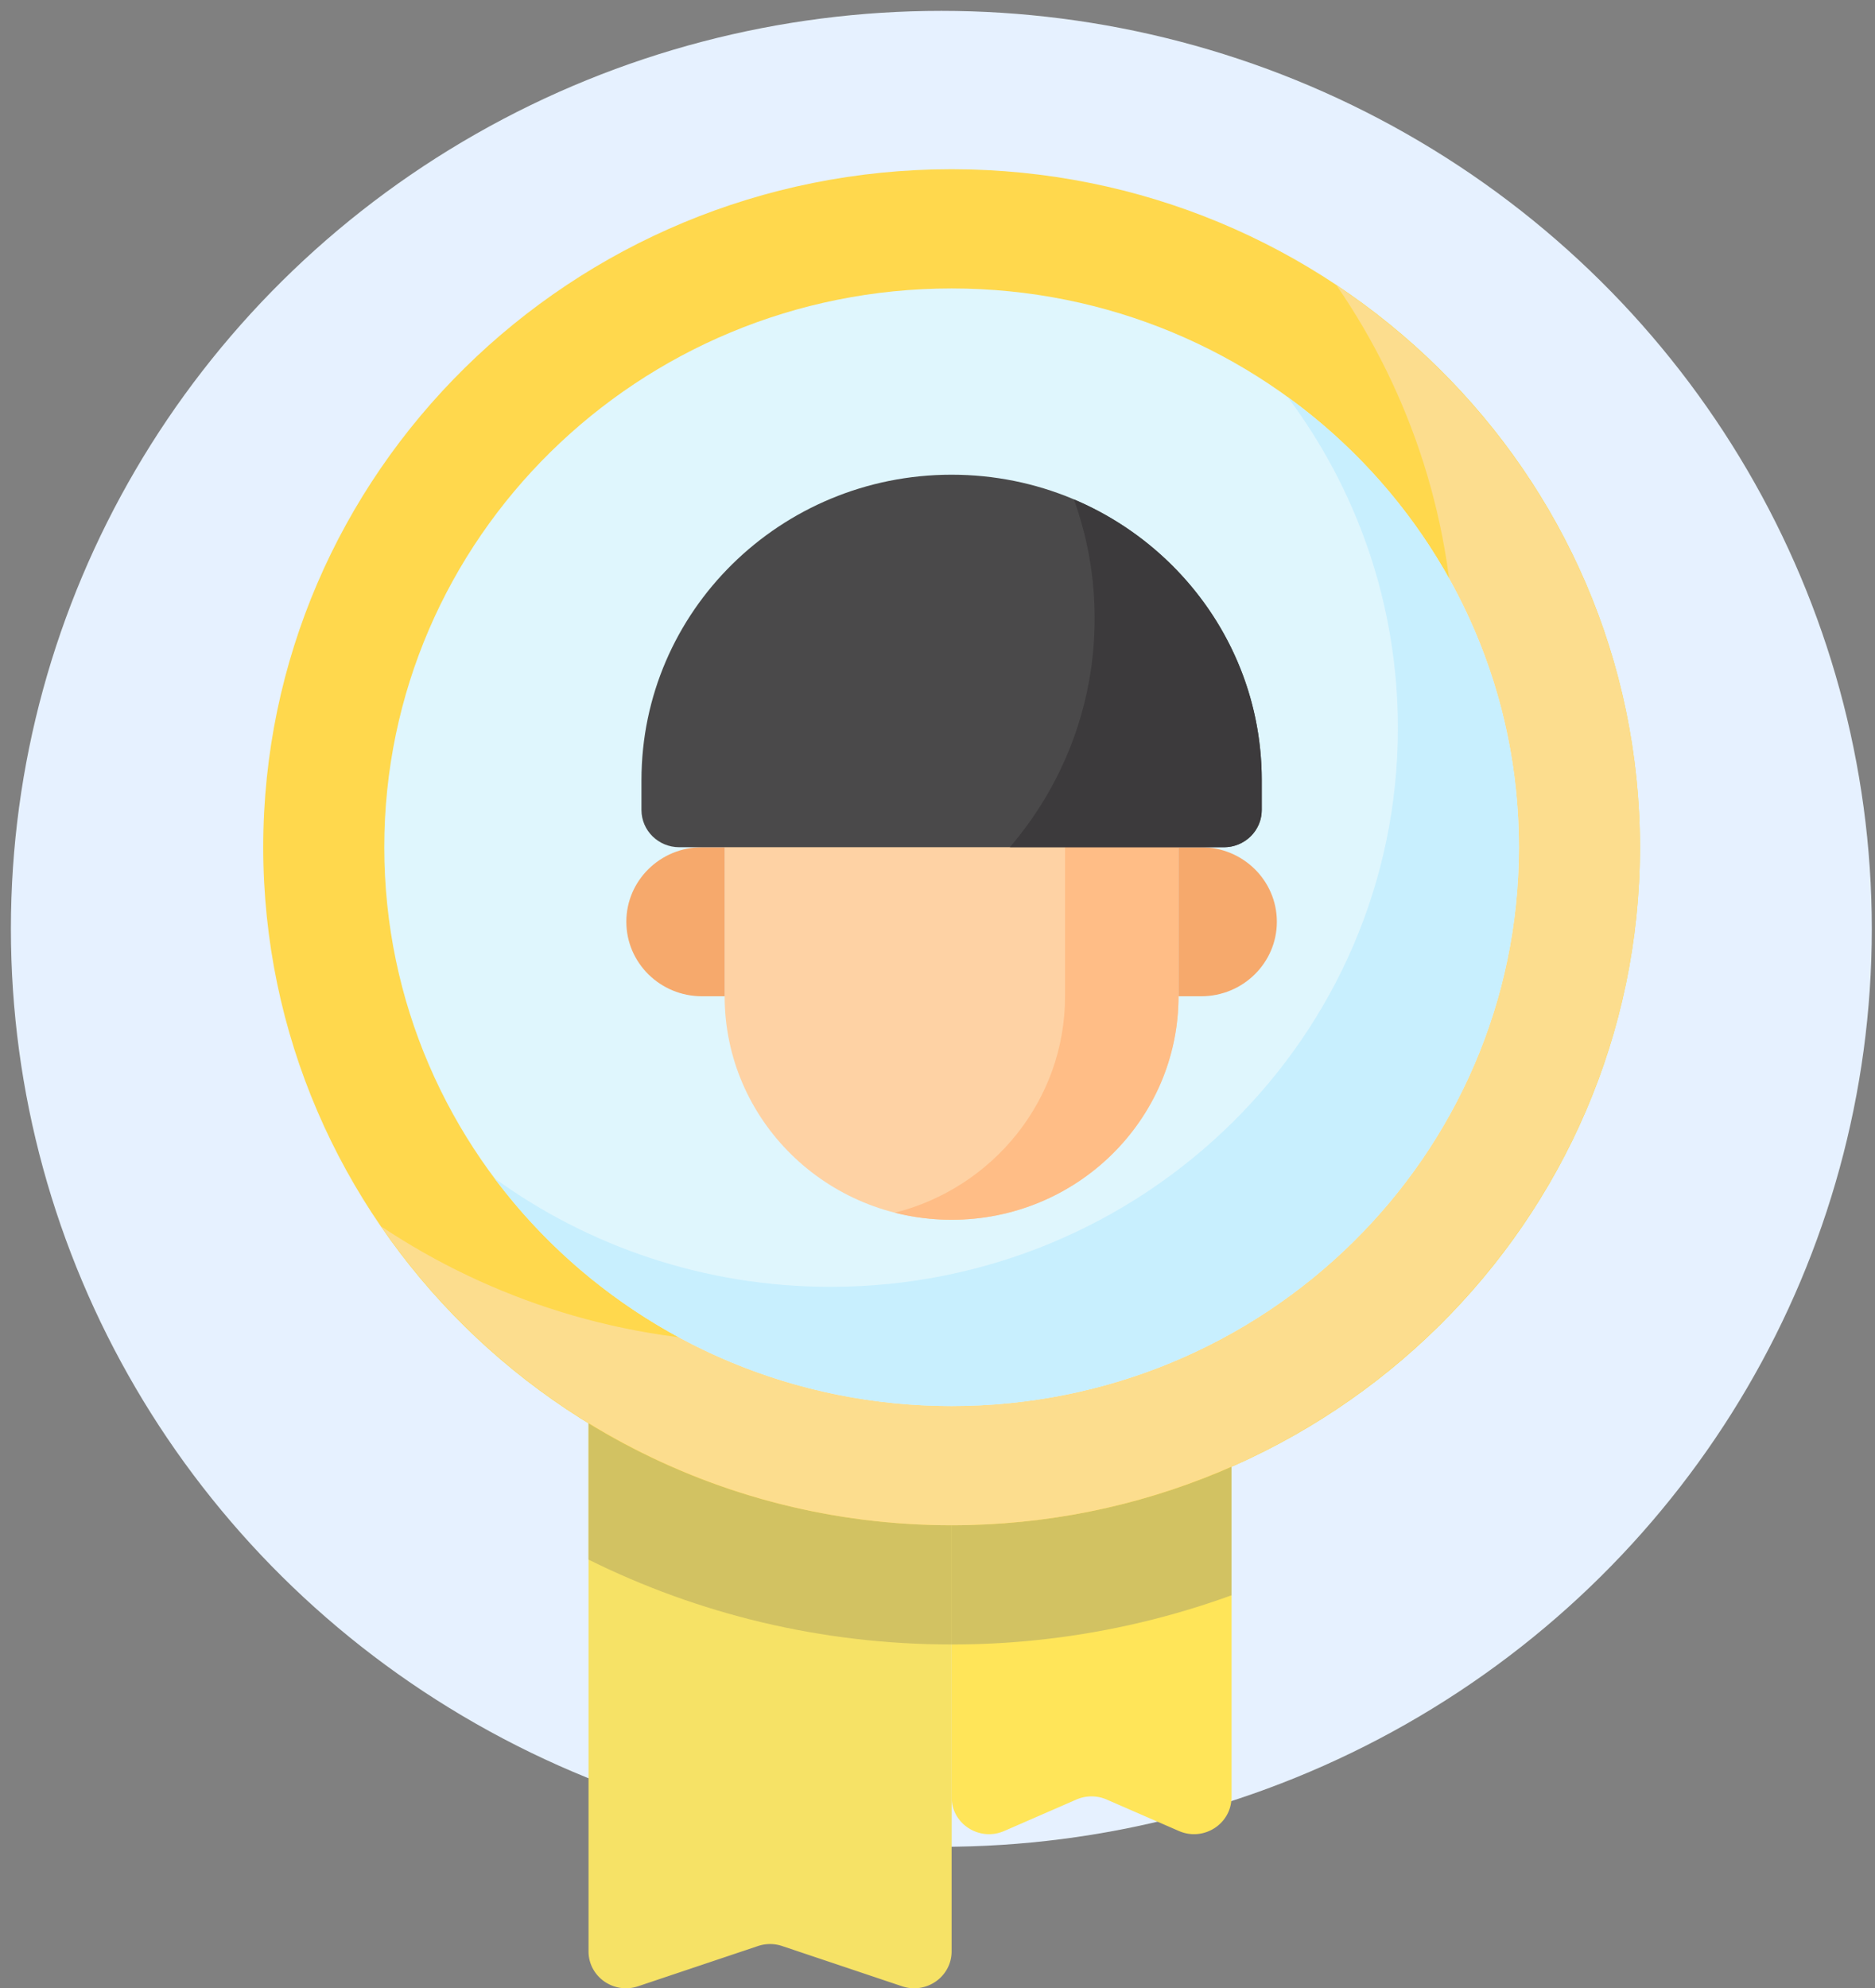 <svg width="133" height="141" fill="none" xmlns="http://www.w3.org/2000/svg"><rect width="100%" height="100%" fill="#808080" stroke="none"/><ellipse cx="66.773" cy="65.869" rx="66" ry="65.098" fill="#E6F1FF"/><g clip-path="url(#a)"><path d="m45.26 140.858 8.506-2.854a2.69 2.69 0 0 1 1.715 0l8.506 2.854c1.724.579 3.514-.683 3.514-2.476V93.428H41.746v44.954c0 1.793 1.79 3.055 3.514 2.476z" fill="#F6E266"/><path d="m71.232 129.846 5.12-2.23a2.695 2.695 0 0 1 2.15 0l5.12 2.23c1.756.765 3.73-.502 3.73-2.393V93.428H67.5v34.025c0 1.891 1.975 3.158 3.732 2.393z" fill="#FFE559"/><path d="M41.746 110.6c7.75 3.847 16.5 6.018 25.755 6.018v-23.19H41.746V110.6z" fill="#D2C262"/><path d="M67.5 116.618a57.94 57.94 0 0 0 19.853-3.486V93.428H67.5v23.19z" fill="#D2C262"/><path d="M67.5 108.164c26.966 0 48.827-21.527 48.827-48.082S94.467 12.001 67.5 12.001 18.673 33.526 18.673 60.082c0 26.555 21.86 48.082 48.827 48.082z" fill="#FFD84D"/><path d="M94.81 20.244c5.283 7.68 8.372 16.938 8.372 26.893 0 26.513-21.904 48.082-48.828 48.082-10.109 0-19.51-3.041-27.31-8.243C35.83 99.75 50.686 108.164 67.5 108.164c26.924 0 48.827-21.57 48.827-48.082 0-16.557-8.543-31.187-21.516-39.838z" fill="#FCDD8E"/><path d="M67.5 99.71c22.225 0 40.242-17.742 40.242-39.628S89.725 20.455 67.5 20.455c-22.225 0-40.242 17.742-40.242 39.627 0 21.886 18.017 39.628 40.242 39.628z" fill="#DFF6FD"/><path d="M91.337 28.155c4.914 6.57 7.82 14.687 7.82 23.474 0 21.885-18.017 39.627-40.242 39.627-8.923 0-17.166-2.861-23.838-7.7C42.404 93.352 54.197 99.71 67.5 99.71c22.225 0 40.242-17.742 40.242-39.627 0-13.1-6.456-24.714-16.405-31.928z" fill="#C8EFFE"/><path d="M67.5 86.5c-8.89 0-16.098-7.096-16.098-15.85V49.515h32.194V70.65c0 8.754-7.207 15.85-16.097 15.85z" fill="#FED2A4"/><path d="M75.548 49.515V70.65c0 7.386-5.13 13.592-12.072 15.351 1.286.326 2.634.5 4.024.5 8.89 0 16.097-7.097 16.097-15.851V49.515h-8.049z" fill="#FFBD86"/><path d="M49.793 70.65h1.61V60.082h-1.61c-2.963 0-5.365 2.366-5.365 5.284 0 2.918 2.402 5.284 5.365 5.284zM85.206 70.65h-1.61V60.082h1.61c2.964 0 5.366 2.366 5.366 5.284 0 2.918-2.402 5.284-5.366 5.284z" fill="#F6A96C"/><path d="M89.5 57.44v-2.113c0-11.965-9.85-21.663-22-21.663s-21.999 9.698-21.999 21.663v2.113c0 1.46 1.201 2.642 2.683 2.642h38.632c1.482 0 2.683-1.183 2.683-2.642z" fill="#4A494A"/><path d="M76.175 35.416a24.81 24.81 0 0 1 1.472 8.439c0 6.182-2.262 11.843-6.014 16.227h15.183c1.481 0 2.682-1.183 2.682-2.642v-2.113c0-8.93-5.488-16.596-13.323-19.911z" fill="#3C3A3C"/></g><defs><clipPath id="a"><path fill="#fff" transform="translate(2 12)" d="M0 0h131v129H0z"/></clipPath></defs></svg>